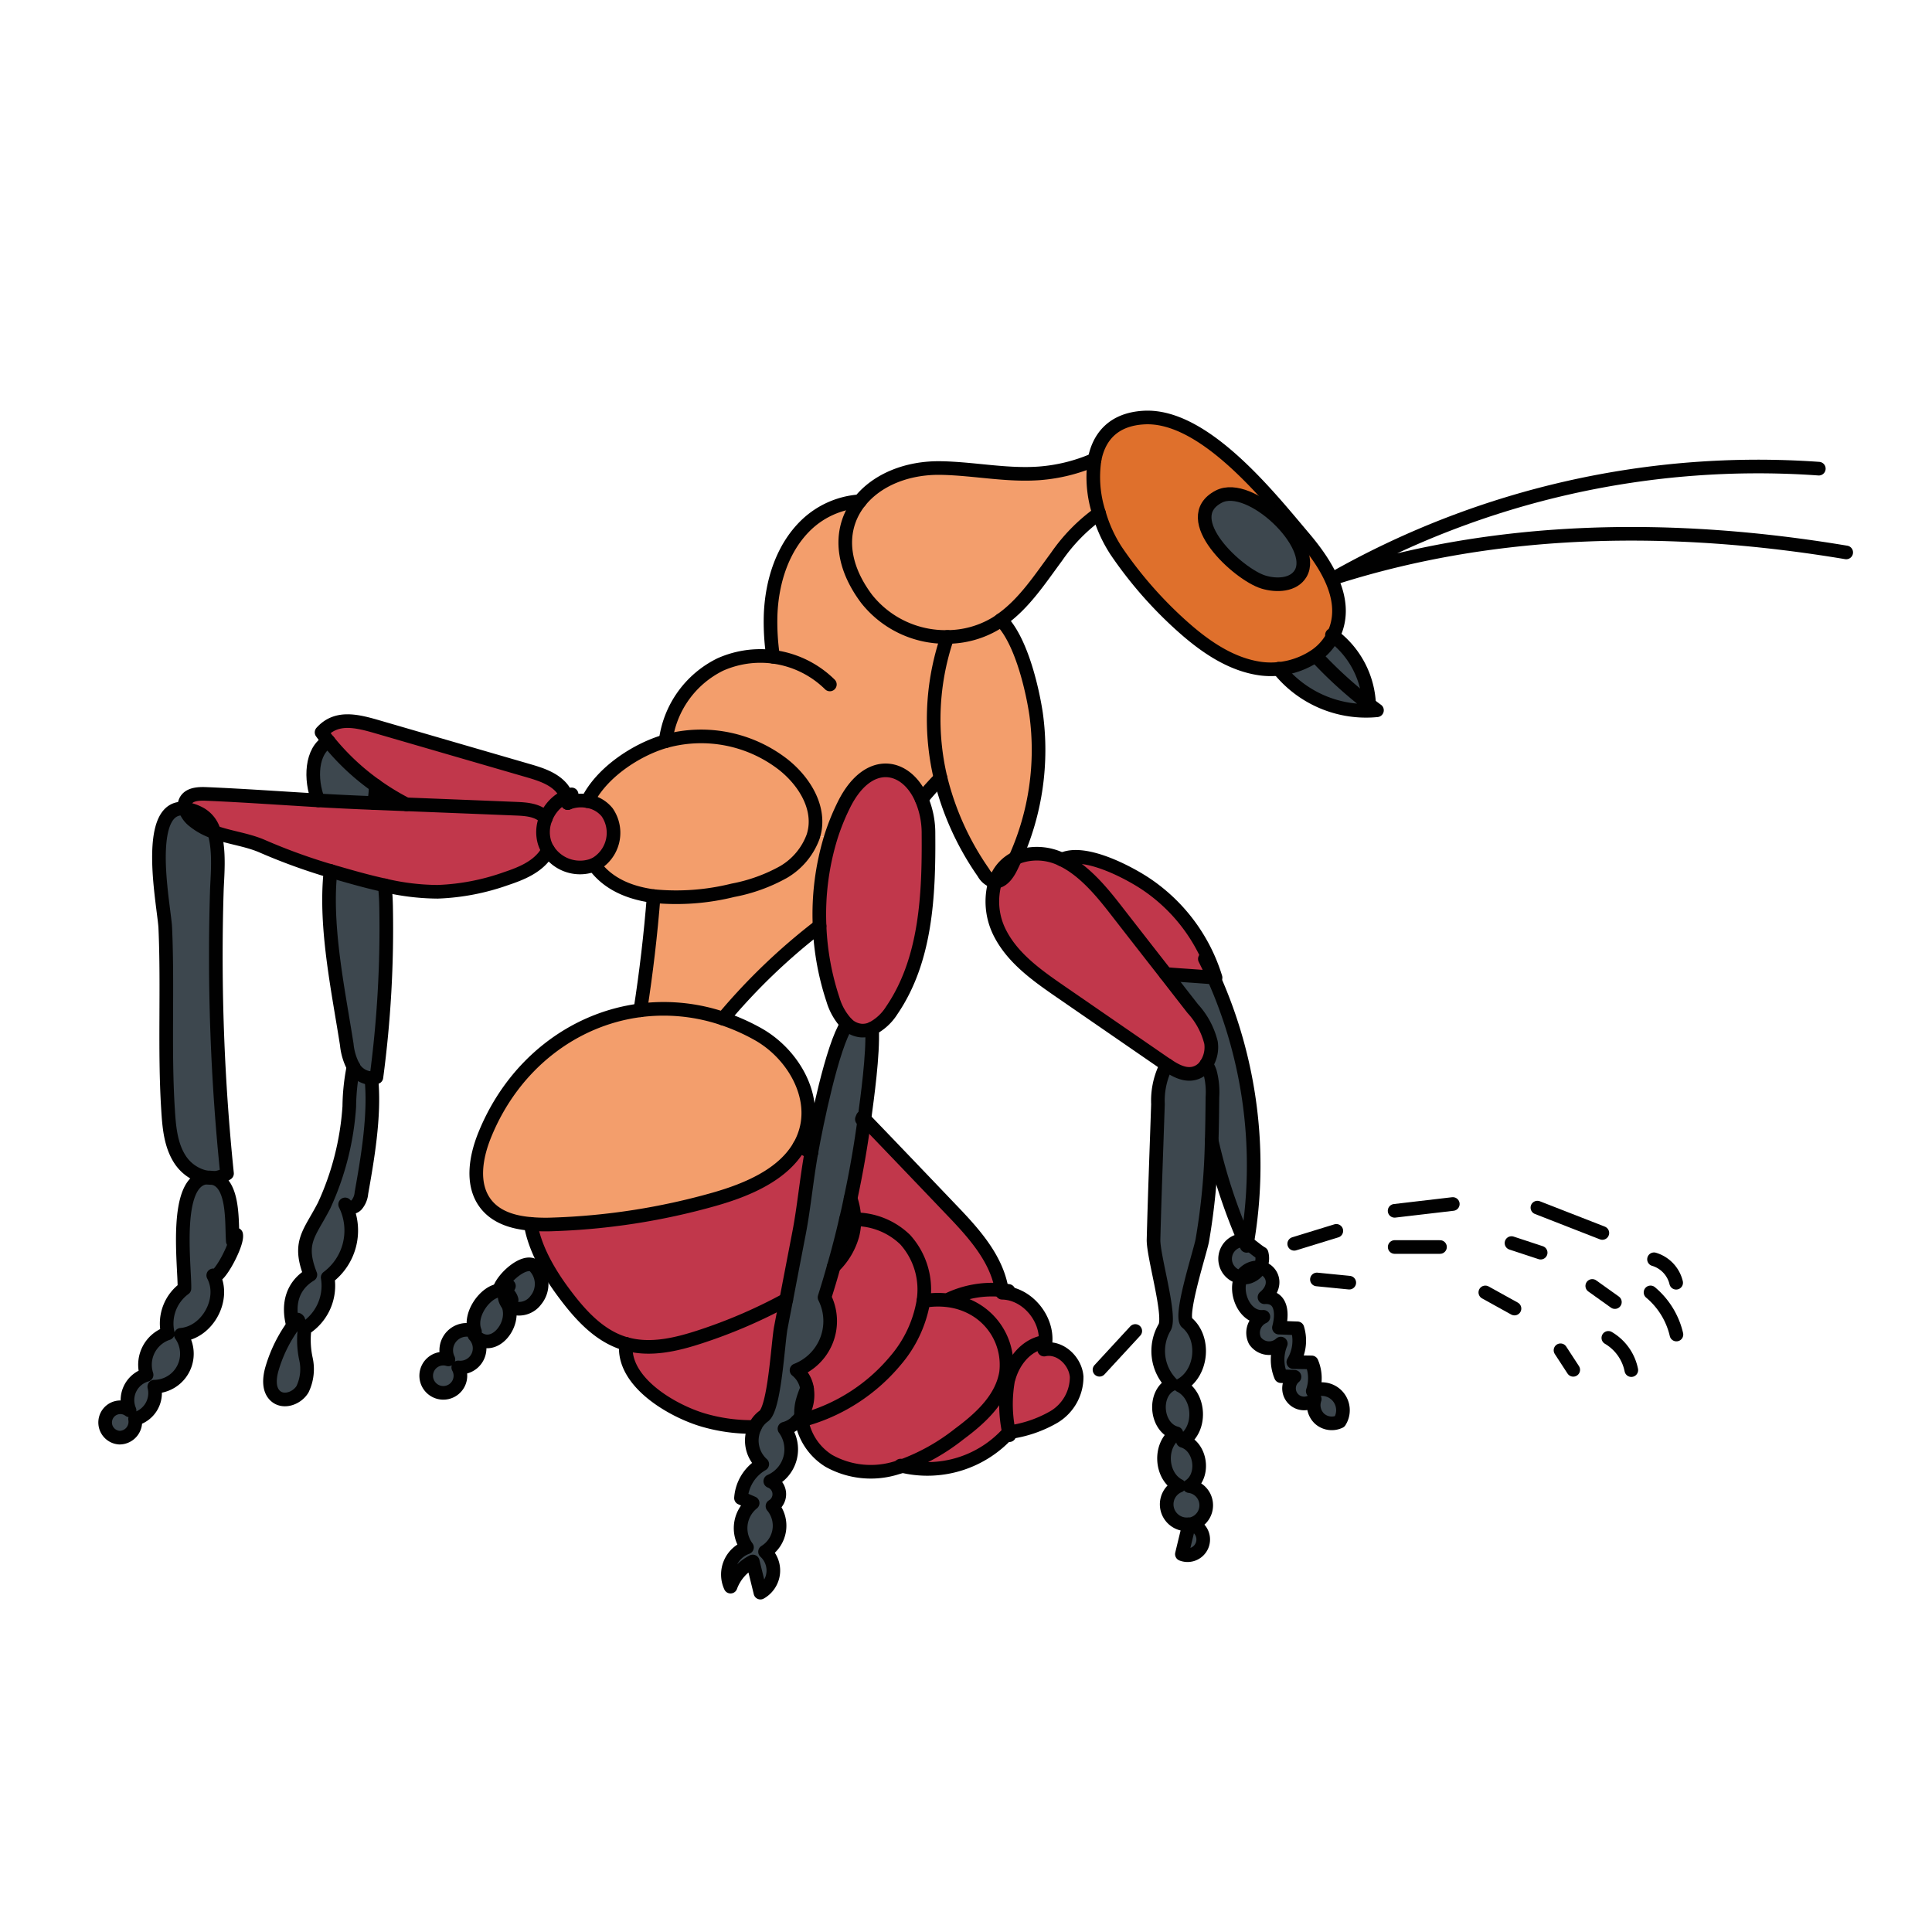 <svg id="Layer_1" data-name="Layer 1" xmlns="http://www.w3.org/2000/svg" width="100mm" height="100mm" viewBox="0 0 283.465 283.465">
  <g>
    <g>
      <path d="M182.818,182.593c.03.07.06.13.09.2a.675.675,0,0,0,.02-.14c.02-.09.03-.19.05-.28.72.42,1.41,1.11,2.13,1.52a2.779,2.779,0,0,1-.25,2.09,2.73,2.73,0,0,0-2.09.61,2.223,2.223,0,0,0-.65.81,2.73,2.73,0,0,1-.19-5.38,2.009,2.009,0,0,1,.72.18C182.708,182.333,182.758,182.463,182.818,182.593Z" fill="#3d474e"/>
      <path d="M182.648,182.2a82.238,82.238,0,0,1-4.87-14.83c.07-2.11.09-4.25.11-6.42a11.416,11.416,0,0,0-.35-3.64,5.06,5.06,0,0,0-.55-1.15,4.6,4.6,0,0,0,.69-3.2,11.444,11.444,0,0,0-2.68-4.98c-1.32-1.69-2.64-3.39-3.95-5.08.71.07,1.42.12,2.13.17,1.63.11,3.26.23,4.89.35a67.641,67.641,0,0,1,4.91,38.95C182.868,182.313,182.758,182.253,182.648,182.2Z" fill="#3d474e"/>
      <path d="M75.138,191.853a1.819,1.819,0,0,1-.62-.48,2.158,2.158,0,0,0-.17-.34c.22-.24.49-.03.72-.32a1.957,1.957,0,0,0-.98-1.23,1.4,1.4,0,0,0-.86-.14c.45-1.79,3.82-4.76,5.19-3.56a3.741,3.741,0,0,1,.19,4.99A3.07,3.07,0,0,1,75.138,191.853Z" fill="#3d474e"/>
      <path d="M73.228,189.343a1.4,1.4,0,0,1,.86.14,2.122,2.122,0,0,0,.43,1.89c1.32,2.96-2.24,7.37-4.91,4.52a2.827,2.827,0,0,1-2.37,4.74,2.514,2.514,0,1,1-1.45-1.18,3,3,0,0,1,3.9-4.08C68.688,192.9,71.228,189.533,73.228,189.343Z" fill="#3d474e"/>
      <path d="M195.588,93.283a13.308,13.308,0,0,1,5.29,10.07,62.474,62.474,0,0,1-7.8-7.1l-.05-.07A8.2,8.2,0,0,0,195.588,93.283Z" fill="#3d474e"/>
      <path d="M202.028,104.213a16.425,16.425,0,0,1-14.41-6.07,11.073,11.073,0,0,0,5.41-1.96l.05.07a62.474,62.474,0,0,0,7.8,7.1C201.258,103.643,201.638,103.933,202.028,104.213Z" fill="#3d474e"/>
      <path d="M178.828,72.863c4.57-2.37,14.5,7.09,12,11.29-1.03,1.73-3.53,1.84-5.46,1.25C181.668,84.273,172.718,76.033,178.828,72.863Z" fill="#3d474e"/>
      <path d="M147.608,201.413a9.43,9.43,0,0,0-4.96-9.51,10.16,10.16,0,0,0-3.3-1.08l.04-.27a14.916,14.916,0,0,1,7.6-1.27l.06.39c3.63.07,6.67,3.75,6.35,7.3l-.39-.04c-2.52.51-4.35,2.83-5.02,5.33l-.53-.14C147.518,201.883,147.568,201.653,147.608,201.413Z" fill="#c1374b"/>
      <path d="M146.988,189.283a14.916,14.916,0,0,0-7.6,1.27l-.04.27a11.971,11.971,0,0,0-3.87.07,10.925,10.925,0,0,0-2.67-9.01,10.636,10.636,0,0,0-7.46-2.99,9.886,9.886,0,0,0-.55-3.04c.83-3.86,1.51-7.76,2.03-11.67q6.33,6.585,12.63,13.19C142.768,180.813,146.238,184.593,146.988,189.283Z" fill="#c1374b"/>
      <path d="M140.708,210.423c2.93-2.17,5.88-4.82,6.75-8.3l.53.14a1.916,1.916,0,0,0-.09.32,20.047,20.047,0,0,0,.13,7.56h-.01a15.97,15.97,0,0,1-15.62,4.95A30.179,30.179,0,0,0,140.708,210.423Z" fill="#c1374b"/>
      <path d="M153.4,196.973a6.16,6.16,0,0,1-.2,1.04c2.3-.51,4.6,1.65,4.77,4a6.828,6.828,0,0,1-3.31,5.87,17.878,17.878,0,0,1-6.63,2.26,20.047,20.047,0,0,1-.13-7.56,1.916,1.916,0,0,1,.09-.32c.67-2.5,2.5-4.82,5.02-5.33Z" fill="#c1374b"/>
      <path d="M132.4,215.093c-.25.09-.51.17-.77.24a12.64,12.64,0,0,1-10.03-1,8.72,8.72,0,0,1-3.98-5.94,26.816,26.816,0,0,0,13.73-8.73,18,18,0,0,0,4.13-8.73v-.04a11.971,11.971,0,0,1,3.87-.07,10.16,10.16,0,0,1,3.3,1.08,9.43,9.43,0,0,1,4.96,9.51c-.04.24-.09.47-.15.71-.87,3.48-3.82,6.13-6.75,8.3A30.179,30.179,0,0,1,132.4,215.093Z" fill="#c1374b"/>
      <path d="M135.478,190.893v.04a18,18,0,0,1-4.13,8.73,26.816,26.816,0,0,1-13.73,8.73,3.955,3.955,0,0,1-.07-.59,5.734,5.734,0,0,0,.86-4.07v-.01a4.26,4.26,0,0,0-1.54-2.68,7.737,7.737,0,0,0,4.11-10.69c.47-1.5.93-3,1.34-4.51a.01.01,0,0,0,.01-.01,10.283,10.283,0,0,0,2.75-4.62,8.662,8.662,0,0,0,.27-2.32,10.636,10.636,0,0,1,7.46,2.99A10.925,10.925,0,0,1,135.478,190.893Z" fill="#c1374b"/>
      <path d="M104.808,175.953c4.82-1.37,10.05-3.58,12.47-7.78a14.859,14.859,0,0,1,1.76.94c-.71,3.99-1.09,8.09-1.77,11.64-.01.06-.02.11-.03.16q-.945,4.89-1.88,9.78a75.4,75.4,0,0,1-12.66,5.45c-3.51,1.15-7.32,2.04-10.85,1.03a2.681,2.681,0,0,1-.27-.07c-3.79-1.17-6.58-4.34-8.94-7.53-2.18-2.94-4.2-6.48-4.78-10a25.58,25.58,0,0,0,3.27.07A98.387,98.387,0,0,0,104.808,175.953Z" fill="#c1374b"/>
      <path d="M115.358,190.693c-.27,1.36-.53,2.72-.79,4.08-.42,2.13-.9,11.85-2.51,13a4.016,4.016,0,0,0-1.3,1.59,25.317,25.317,0,0,1-7.63-1.03c-4.45-1.32-11.88-5.55-11.28-11.16,3.53,1.01,7.34.12,10.85-1.03A75.4,75.4,0,0,0,115.358,190.693Z" fill="#c1374b"/>
      <path d="M178.068,143.423c-1.63-.12-3.26-.24-4.89-.35-.71-.05-1.42-.1-2.13-.17q-3.78-4.83-7.54-9.67c-1.99-2.55-4.57-5.63-7.7-7.11,3.29-1.59,9.79,1.89,12.28,3.55a25.613,25.613,0,0,1,10.26,13.77C178.258,143.433,178.158,143.433,178.068,143.423Z" fill="#c1374b"/>
      <path d="M177.678,152.963a4.6,4.6,0,0,1-.69,3.2,2.96,2.96,0,0,1-1.85,1.33c-1.36.3-2.69-.42-3.88-1.22-.13-.08-.26-.17-.38-.25l-15.24-10.5c-3.42-2.36-6.98-4.86-8.89-8.56a10.153,10.153,0,0,1-.72-7.62h.01c.99.02,1.76-1.03,2.23-1.95.24-.48.47-.96.69-1.46a5.872,5.872,0,0,1,1.18-.43,8.243,8.243,0,0,1,5.67.62c3.13,1.48,5.71,4.56,7.7,7.11q3.765,4.845,7.54,9.67c1.31,1.69,2.63,3.39,3.95,5.08A11.444,11.444,0,0,1,177.678,152.963Z" fill="#c1374b"/>
      <path d="M83.3,117.823a5.31,5.31,0,0,1,2.9-.28,4.585,4.585,0,0,1,2.89,1.65,5.291,5.291,0,0,1-1.88,7.67c-.02.01-.03.02-.05.02a5.574,5.574,0,0,1-6.75-2.17,4.791,4.791,0,0,1-.51-1.1,5.284,5.284,0,0,1,.18-3.55,5.923,5.923,0,0,1,3.01-3.23A4.265,4.265,0,0,1,83.3,117.823Z" fill="#c1374b"/>
      <path d="M127.948,150.913a3.265,3.265,0,0,1-1.64.29,3.449,3.449,0,0,1-2.04-.96,8.827,8.827,0,0,1-2.05-3.57,39.142,39.142,0,0,1-1.97-10.8,38.63,38.63,0,0,1,1.68-13.12,32.912,32.912,0,0,1,1.95-4.79c3.55-7.01,9.09-5.91,11.34-.72a12.762,12.762,0,0,1,1.01,5.1c.07,8.96-.33,18.5-5.39,25.9A7.457,7.457,0,0,1,127.948,150.913Z" fill="#c1374b"/>
      <path d="M82.428,115.643a3.747,3.747,0,0,1,.66,1.19,5.923,5.923,0,0,0-3.01,3.23,2.832,2.832,0,0,0-.3-.3c-1.1-.95-2.67-1.05-4.12-1.11q-8.01-.315-16.04-.64a36.639,36.639,0,0,1-4.52-2.76,34.815,34.815,0,0,1-6.9-6.49c-.36-.42-.69-.86-1.02-1.31,2.17-2.42,5.11-1.71,8.23-.8q11.025,3.195,22.03,6.4C79.268,113.583,81.208,114.193,82.428,115.643Z" fill="#c1374b"/>
      <path d="M53.118,117.753c.57.02,1.14.05,1.71.07,1.6.06,3.2.13,4.79.19q8.025.315,16.04.64c1.45.06,3.02.16,4.12,1.11a2.832,2.832,0,0,1,.3.3,5.284,5.284,0,0,0-.18,3.55,4.791,4.791,0,0,0,.51,1.1,4.638,4.638,0,0,1-.57.93c-1.35,1.7-3.47,2.56-5.53,3.25a33.554,33.554,0,0,1-10.08,1.95,34.588,34.588,0,0,1-7.78-.94c-2.72-.59-5.42-1.38-7.93-2.11-.19-.05-.38-.11-.57-.16a86.565,86.565,0,0,1-9.62-3.54c-2.18-.91-4.66-1.2-6.91-2.01a4.329,4.329,0,0,0-1.99-2.65,6.486,6.486,0,0,0-2.28-.78,1.513,1.513,0,0,1,.1-1.16c.51-.97,1.83-1.05,2.93-1.01,5.51.23,11.01.63,16.51.95Q49.9,117.613,53.118,117.753Z" fill="#c1374b"/>
      <path d="M195.588,93.283a8.2,8.2,0,0,1-2.56,2.9,11.712,11.712,0,0,1-7.92,1.94c-4.42-.56-8.28-3.23-11.6-6.19a60.168,60.168,0,0,1-9.73-11.1,20.3,20.3,0,0,1-2.52-5.51,17.2,17.2,0,0,1-.66-7.89c.64-3.35,2.77-5.94,7.3-6.17,8.82-.44,18.38,11.69,23.46,17.69,3.2,3.78,6.28,8.7,4.65,13.37A8.2,8.2,0,0,1,195.588,93.283Zm-4.76-9.13c2.5-4.2-7.43-13.66-12-11.29-6.11,3.17,2.84,11.41,6.54,12.54C187.3,85.993,189.8,85.883,190.828,84.153Z" fill="#df702c"/>
      <path d="M118.408,203.733a14.522,14.522,0,0,0-.62,1.72,6.682,6.682,0,0,0-.24,2.35,4.487,4.487,0,0,1-.65.78,3.978,3.978,0,0,1-1.8,1.04,5.1,5.1,0,0,1-2.08,7.7,2.035,2.035,0,0,1,.32,3.66,4.48,4.48,0,0,1-1.09,6.69,3.724,3.724,0,0,1-.68,6c-.37-1.52-.75-3.05-1.12-4.57a6.784,6.784,0,0,0-3.26,3.69,4.232,4.232,0,0,1,2.41-5.76,4.718,4.718,0,0,1,.83-6.5c-.57-.25-1.14-.49-1.71-.74a6.266,6.266,0,0,1,3.12-4.97,4.666,4.666,0,0,1-1.08-5.46,4.016,4.016,0,0,1,1.3-1.59c1.61-1.15,2.09-10.87,2.51-13,.26-1.36.52-2.72.79-4.08q.93-4.89,1.88-9.78c.01-.05.02-.1.03-.16.68-3.55,1.06-7.65,1.77-11.64.75-4.19,3.06-15.55,5.23-18.87a3.449,3.449,0,0,0,2.04.96,3.265,3.265,0,0,0,1.64-.29c.19,3.86-.74,10.35-1.09,13.03l-.03.24c-.52,3.91-1.2,7.81-2.03,11.67-.21,1.02-.43,2.04-.68,3.05q-.8,3.5-1.79,6.93a.01.01,0,0,1-.01.01c-.41,1.51-.87,3.01-1.34,4.51a7.737,7.737,0,0,1-4.11,10.69,4.26,4.26,0,0,1,1.54,2.68Z" fill="#3d474e"/>
      <path d="M55.1,115.253a9.016,9.016,0,0,1-.27,2.57c-.57-.02-1.14-.05-1.71-.07q-3.225-.135-6.43-.32c-1.22-3.07-1.05-7.32,1.51-8.67A34.815,34.815,0,0,0,55.1,115.253Z" fill="#3d474e"/>
      <path d="M51.248,162.353a31.247,31.247,0,0,1,.61-5.81c.04.08.09.16.14.24a3.192,3.192,0,0,0,2.48,1.41c.59,5.46-.64,12.26-1.45,16.85a3.089,3.089,0,0,1-.73,1.76,1.1,1.1,0,0,1-1.66-.09,8.6,8.6,0,0,1-2.56,10.72,7.422,7.422,0,0,1-3.38,7.5,13.091,13.091,0,0,0,.2,4.49,6.82,6.82,0,0,1-.51,4.4c-.77,1.29-2.65,2.01-3.84,1.1-1.21-.92-1.05-2.76-.61-4.21a20.826,20.826,0,0,1,3.14-6.33c.35.14,1.05-.49.59-.77-.2.25-.4.51-.59.77a.3.3,0,0,1-.16-.21c-.7-2.9-.01-5.54,2.62-7.14-1.82-4.67-.21-5.95,1.82-9.78.06-.12.13-.24.19-.36A41.162,41.162,0,0,0,51.248,162.353Z" fill="#3d474e"/>
      <path d="M56.648,133.033a164.823,164.823,0,0,1-1.42,25.02,2.165,2.165,0,0,1-.75.14,3.192,3.192,0,0,1-2.48-1.41c-.05-.08-.1-.16-.14-.24v-.01a8.793,8.793,0,0,1-.98-3.29c-1.2-7.66-3.05-16.37-2.5-24.15.03-.42.07-.86.14-1.3,2.51.73,5.21,1.52,7.93,2.11C56.588,131.063,56.628,132.173,56.648,133.033Z" fill="#3d474e"/>
      <path d="M184.128,196.7a2.572,2.572,0,0,1,1.24-3.5c-2.78.27-4.34-3.67-3.25-5.8a2.458,2.458,0,0,0,1.01-.03,2.764,2.764,0,0,0,1.73-1.39c1.77.28,2.79,2.58.67,4.35,2.6-.15,2.65,2.5,2.12,4.46.9.03,1.8.07,2.71.1a6.164,6.164,0,0,1-.6,4.96c.9.01,1.79.03,2.69.04a5.907,5.907,0,0,1,.16,4.22,3.1,3.1,0,0,1,3.95,4.46,2.69,2.69,0,0,1-2.94-.41,2.72,2.72,0,0,1-.72-2.89,2.211,2.211,0,1,1-2.97-3.27l-1.99-.09a6.235,6.235,0,0,1-.02-4.78A2.514,2.514,0,0,1,184.128,196.7Z" fill="#3d474e"/>
      <path d="M174.738,223.633a2.3,2.3,0,1,1-1.33,4.39c.35-1.46.71-2.93,1.06-4.39a2.939,2.939,0,0,1-1.46-5.64c-2.77-1.41-3-6-.4-7.69-3.05-.79-3.51-5.89-.66-7.22l1.19.2c2.95,1.46,3.2,6.37.41,8.12,2.67.82,3.28,5.1.95,6.64a2.838,2.838,0,0,1,.24,5.59Z" fill="#3d474e"/>
      <path d="M171.948,203.083a6.868,6.868,0,0,1-1.08-8.32c.99-1.62-1.68-10.47-1.62-12.89.17-6.62.43-13.25.65-19.87a11.426,11.426,0,0,1,.95-5.1,5.231,5.231,0,0,1,.41-.63c1.19.8,2.52,1.52,3.88,1.22a2.96,2.96,0,0,0,1.85-1.33,5.06,5.06,0,0,1,.55,1.15,11.416,11.416,0,0,1,.35,3.64c-.02,2.17-.04,4.31-.11,6.42a95.754,95.754,0,0,1-1.38,14.64c-.3,1.63-3.29,10.77-2.31,12,2.85,2.33,2.31,7.57-.95,9.27Z" fill="#3d474e"/>
      <path d="M31.418,122.083c.89,2.77.44,6.71.39,8.8a311.066,311.066,0,0,0,1.5,41.29,3.71,3.71,0,0,1-2.07.66,2.118,2.118,0,0,0-.45-.07,3.229,3.229,0,0,0-.44,0,6.045,6.045,0,0,1-3.86-2.53c-1.47-2.18-1.68-4.94-1.84-7.57-.54-8.58-.01-17.75-.4-26.55-.05-1.11-.55-4.1-.8-7.3-.38-5.03-.09-10.59,3.7-10.16a3.781,3.781,0,0,0,1.29,1.81A9.722,9.722,0,0,0,31.418,122.083Z" fill="#3d474e"/>
      <path d="M19.818,208.193a2.327,2.327,0,0,1-2.3,2.74,2.23,2.23,0,1,1,1.49-4,3.848,3.848,0,0,1,2.5-5.21,4.852,4.852,0,0,1,3.11-6.1,6.36,6.36,0,0,1,2.44-6.57c.09-3.1-1.69-15.89,3.29-16.29a4.453,4.453,0,0,0,.89.07c3.21.7,2.72,6.8,2.92,9.27.18-.27.32-.7.49-.97.31,1.35-2.8,7.04-3.36,5.99,1.85,3.46-.85,8.4-4.75,8.72a4.826,4.826,0,0,1-3.9,7.61A3.922,3.922,0,0,1,19.818,208.193Z" fill="#3d474e"/>
      <path d="M111.218,151.733c5.11,2.87,8.76,9.11,6.87,14.65a9.684,9.684,0,0,1-.81,1.79c-2.42,4.2-7.65,6.41-12.47,7.78a98.387,98.387,0,0,1-23.68,3.69,25.58,25.58,0,0,1-3.27-.07c-2.59-.22-5.07-.97-6.6-2.96-2.14-2.79-1.47-6.8-.15-10.06,4.17-10.33,12.98-17.06,22.84-18.32a27.18,27.18,0,0,1,12.14,1.22A30.047,30.047,0,0,1,111.218,151.733Z" fill="#f39e6c"/>
      <path d="M119.328,122.683l2.6.07a38.63,38.63,0,0,0-1.68,13.12,89.629,89.629,0,0,0-14.16,13.58,27.18,27.18,0,0,0-12.14-1.22q1.29-8.34,1.96-16.75a34.441,34.441,0,0,0,11.63-.86,24.557,24.557,0,0,0,7.44-2.69A9.995,9.995,0,0,0,119.328,122.683Z" fill="#f39e6c"/>
      <path d="M160.6,67.433a17.2,17.2,0,0,0,.66,7.89,25.967,25.967,0,0,0-6.25,6.38c-2.46,3.32-4.79,6.92-8.15,9.26a10.114,10.114,0,0,1-.87.58,13.918,13.918,0,0,1-6.98,1.91,14.757,14.757,0,0,1-11.86-5.59c-4.14-5.53-3.86-10.73-.98-14.32,2.47-3.08,6.85-4.98,11.99-4.87,4.82.1,9.62,1.14,14.42.77A24.962,24.962,0,0,0,160.6,67.433Z" fill="#f39e6c"/>
      <path d="M152.018,104.763a38.674,38.674,0,0,1-3.06,21.17,5.715,5.715,0,0,0-2.92,3.41h-.01a.908.908,0,0,1-.23-.03,2.661,2.661,0,0,1-1.5-1.27,41.432,41.432,0,0,1-6.3-13.89,37.326,37.326,0,0,1,.69-19.74c.1-.32.2-.64.32-.96a13.918,13.918,0,0,0,6.98-1.91,10.114,10.114,0,0,0,.87-.58C150.038,94.183,151.588,101.863,152.018,104.763Z" fill="#f39e6c"/>
      <path d="M113.428,96.363a34.878,34.878,0,0,1-.36-6.21c.19-4.84,1.75-9.81,5.25-13.16a12.615,12.615,0,0,1,7.85-3.45c-2.88,3.59-3.16,8.79.98,14.32a14.757,14.757,0,0,0,11.86,5.59c-.12.32-.22.64-.32.96a37.326,37.326,0,0,0-.69,19.74c-.97.99-1.9,2.02-2.78,3.09-2.25-5.19-7.79-6.29-11.34.72a32.912,32.912,0,0,0-1.95,4.79l-2.6-.07a8.358,8.358,0,0,0,.23-.96c.6-3.64-1.71-7.21-4.59-9.51a19.638,19.638,0,0,0-17.31-3.46,14.542,14.542,0,0,1,8.03-11.26A14.1,14.1,0,0,1,113.428,96.363Z" fill="#f39e6c"/>
      <path d="M114.968,112.213c2.88,2.3,5.19,5.87,4.59,9.51a8.358,8.358,0,0,1-.23.96,9.995,9.995,0,0,1-4.35,5.25,24.557,24.557,0,0,1-7.44,2.69,34.441,34.441,0,0,1-11.63.86c-3.51-.46-6.73-1.78-8.75-4.6.02,0,.03-.01.05-.02a5.291,5.291,0,0,0,1.88-7.67,4.585,4.585,0,0,0-2.89-1.65c2.06-4.22,7.17-7.53,11.31-8.75.05-.01.1-.03.15-.04A19.638,19.638,0,0,1,114.968,112.213Z" fill="#f39e6c"/>
    </g>
    <g>
      <path d="M121.758,100.423a14.5,14.5,0,0,0-16.07-2.93,14.542,14.542,0,0,0-8.03,11.26" fill="none" stroke="#010101" stroke-linecap="round" stroke-linejoin="round" stroke-width="2"/>
      <path d="M113.428,96.363a34.878,34.878,0,0,1-.36-6.21c.19-4.84,1.75-9.81,5.25-13.16a12.615,12.615,0,0,1,7.85-3.45" fill="none" stroke="#010101" stroke-linecap="round" stroke-linejoin="round" stroke-width="2"/>
      <path d="M146.038,129.343c.99.02,1.76-1.03,2.23-1.95.24-.48.47-.96.69-1.46a38.674,38.674,0,0,0,3.06-21.17c-.43-2.9-1.98-10.58-5.16-13.8" fill="none" stroke="#010101" stroke-linecap="round" stroke-linejoin="round" stroke-width="2"/>
      <path d="M139.008,93.453c-.12.32-.22.64-.32.96a37.326,37.326,0,0,0-.69,19.74,41.432,41.432,0,0,0,6.3,13.89,2.661,2.661,0,0,0,1.5,1.27.908.908,0,0,0,.23.03" fill="none" stroke="#010101" stroke-linecap="round" stroke-linejoin="round" stroke-width="2"/>
      <path d="M161.258,75.323a25.967,25.967,0,0,0-6.25,6.38c-2.46,3.32-4.79,6.92-8.15,9.26a10.114,10.114,0,0,1-.87.58,13.918,13.918,0,0,1-6.98,1.91,14.757,14.757,0,0,1-11.86-5.59c-4.14-5.53-3.86-10.73-.98-14.32,2.47-3.08,6.85-4.98,11.99-4.87,4.82.1,9.62,1.14,14.42.77a24.962,24.962,0,0,0,8.02-2.01" fill="none" stroke="#010101" stroke-linecap="round" stroke-linejoin="round" stroke-width="2"/>
      <path d="M161.258,75.323a20.3,20.3,0,0,0,2.52,5.51,60.168,60.168,0,0,0,9.73,11.1c3.32,2.96,7.18,5.63,11.6,6.19a11.712,11.712,0,0,0,7.92-1.94,7.973,7.973,0,0,0,2.98-3.86c1.63-4.67-1.45-9.59-4.65-13.37-5.08-6-14.64-18.13-23.46-17.69-4.53.23-6.66,2.82-7.3,6.17A17.2,17.2,0,0,0,161.258,75.323Z" fill="none" stroke="#010101" stroke-linecap="round" stroke-linejoin="round" stroke-width="2"/>
      <path d="M86.2,117.543a5.31,5.31,0,0,0-2.9.28" fill="none" stroke="#010101" stroke-linecap="round" stroke-linejoin="round" stroke-width="2"/>
      <path d="M83.868,116.553a4.264,4.264,0,0,0-.78.28,5.923,5.923,0,0,0-3.01,3.23,5.284,5.284,0,0,0-.18,3.55,4.791,4.791,0,0,0,.51,1.1,5.574,5.574,0,0,0,6.75,2.17" fill="none" stroke="#010101" stroke-linecap="round" stroke-linejoin="round" stroke-width="2"/>
      <path d="M97.658,108.753a19.638,19.638,0,0,1,17.31,3.46c2.88,2.3,5.19,5.87,4.59,9.51a8.358,8.358,0,0,1-.23.96,9.995,9.995,0,0,1-4.35,5.25,24.557,24.557,0,0,1-7.44,2.69,34.441,34.441,0,0,1-11.63.86c-3.51-.46-6.73-1.78-8.75-4.6.02,0,.03-.01.05-.02a5.291,5.291,0,0,0,1.88-7.67,4.585,4.585,0,0,0-2.89-1.65c2.06-4.22,7.17-7.53,11.31-8.75C97.558,108.783,97.608,108.763,97.658,108.753Z" fill="none" stroke="#010101" stroke-linecap="round" stroke-linejoin="round" stroke-width="2"/>
      <path d="M120.248,135.873a89.629,89.629,0,0,0-14.16,13.58" fill="none" stroke="#010101" stroke-linecap="round" stroke-linejoin="round" stroke-width="2"/>
      <path d="M95.908,131.483q-.66,8.4-1.96,16.75" fill="none" stroke="#010101" stroke-linecap="round" stroke-linejoin="round" stroke-width="2"/>
      <path d="M120.248,135.873a39.142,39.142,0,0,0,1.97,10.8,8.827,8.827,0,0,0,2.05,3.57,3.449,3.449,0,0,0,2.04.96,3.265,3.265,0,0,0,1.64-.29,7.457,7.457,0,0,0,2.89-2.67c5.06-7.4,5.46-16.94,5.39-25.9a12.762,12.762,0,0,0-1.01-5.1c-2.25-5.19-7.79-6.29-11.34.72a32.912,32.912,0,0,0-1.95,4.79A38.63,38.63,0,0,0,120.248,135.873Z" fill="none" stroke="#010101" stroke-linecap="round" stroke-linejoin="round" stroke-width="2"/>
      <path d="M138,114.153c-.97.99-1.9,2.02-2.78,3.09" fill="none" stroke="#010101" stroke-linecap="round" stroke-linejoin="round" stroke-width="2"/>
      <path d="M185.368,85.4c1.93.59,4.43.48,5.46-1.25,2.5-4.2-7.43-13.66-12-11.29C172.718,76.033,181.668,84.273,185.368,85.4Z" fill="none" stroke="#010101" stroke-linecap="round" stroke-linejoin="round" stroke-width="2"/>
      <path d="M146.028,129.343a10.153,10.153,0,0,0,.72,7.62c1.91,3.7,5.47,6.2,8.89,8.56l15.24,10.5c.12.08.25.17.38.25,1.19.8,2.52,1.52,3.88,1.22a2.96,2.96,0,0,0,1.85-1.33,4.6,4.6,0,0,0,.69-3.2,11.444,11.444,0,0,0-2.68-4.98c-1.32-1.69-2.64-3.39-3.95-5.08q-3.78-4.83-7.54-9.67c-1.99-2.55-4.57-5.63-7.7-7.11a8.243,8.243,0,0,0-5.67-.62,5.872,5.872,0,0,0-1.18.43,5.715,5.715,0,0,0-2.92,3.41Z" fill="none" stroke="#010101" stroke-linecap="round" stroke-linejoin="round" stroke-width="2"/>
      <path d="M80.408,124.713a4.638,4.638,0,0,1-.57.93c-1.35,1.7-3.47,2.56-5.53,3.25a33.554,33.554,0,0,1-10.08,1.95,34.588,34.588,0,0,1-7.78-.94c-2.72-.59-5.42-1.38-7.93-2.11-.19-.05-.38-.11-.57-.16a86.565,86.565,0,0,1-9.62-3.54c-2.18-.91-4.66-1.2-6.91-2.01a9.722,9.722,0,0,1-2.98-1.62,3.781,3.781,0,0,1-1.29-1.81,1.513,1.513,0,0,1,.1-1.16c.51-.97,1.83-1.05,2.93-1.01,5.51.23,11.01.63,16.51.95q3.21.18,6.43.32c.57.02,1.14.05,1.71.07,1.6.06,3.2.13,4.79.19q8.025.315,16.04.64c1.45.06,3.02.16,4.12,1.11a2.832,2.832,0,0,1,.3.3" fill="none" stroke="#010101" stroke-linecap="round" stroke-linejoin="round" stroke-width="2"/>
      <path d="M106.088,149.453a30.047,30.047,0,0,1,5.13,2.28c5.11,2.87,8.76,9.11,6.87,14.65a9.684,9.684,0,0,1-.81,1.79c-2.42,4.2-7.65,6.41-12.47,7.78a98.387,98.387,0,0,1-23.68,3.69,25.58,25.58,0,0,1-3.27-.07c-2.59-.22-5.07-.97-6.6-2.96-2.14-2.79-1.47-6.8-.15-10.06,4.17-10.33,12.98-17.06,22.84-18.32A27.18,27.18,0,0,1,106.088,149.453Z" fill="none" stroke="#010101" stroke-linecap="round" stroke-linejoin="round" stroke-width="2"/>
      <path d="M124.8,175.853a9.886,9.886,0,0,1,.55,3.04,8.662,8.662,0,0,1-.27,2.32,10.283,10.283,0,0,1-2.75,4.62" fill="none" stroke="#010101" stroke-linecap="round" stroke-linejoin="round" stroke-width="2"/>
      <path d="M115.358,190.693a75.4,75.4,0,0,1-12.66,5.45c-3.51,1.15-7.32,2.04-10.85,1.03a2.681,2.681,0,0,1-.27-.07c-3.79-1.17-6.58-4.34-8.94-7.53-2.18-2.94-4.2-6.48-4.78-10" fill="none" stroke="#010101" stroke-linecap="round" stroke-linejoin="round" stroke-width="2"/>
      <path d="M119.038,169.113a14.859,14.859,0,0,0-1.76-.94" fill="none" stroke="#010101" stroke-linecap="round" stroke-linejoin="round" stroke-width="2"/>
      <path d="M91.848,197.173c-.6,5.61,6.83,9.84,11.28,11.16a25.317,25.317,0,0,0,7.63,1.03" fill="none" stroke="#010101" stroke-linecap="round" stroke-linejoin="round" stroke-width="2"/>
      <path d="M116.9,208.583c.24-.06.48-.12.72-.19a26.816,26.816,0,0,0,13.73-8.73,18,18,0,0,0,4.13-8.73v-.04a10.925,10.925,0,0,0-2.67-9.01,10.636,10.636,0,0,0-7.46-2.99c-.41-.02-.82-.01-1.23.01" fill="none" stroke="#010101" stroke-linecap="round" stroke-linejoin="round" stroke-width="2"/>
      <path d="M118.408,203.733a14.522,14.522,0,0,0-.62,1.72,6.682,6.682,0,0,0-.24,2.35,3.955,3.955,0,0,0,.07.59,8.72,8.72,0,0,0,3.98,5.94,12.64,12.64,0,0,0,10.03,1c.26-.07.52-.15.77-.24a30.179,30.179,0,0,0,8.31-4.67c2.93-2.17,5.88-4.82,6.75-8.3.06-.24.11-.47.15-.71a9.43,9.43,0,0,0-4.96-9.51,10.16,10.16,0,0,0-3.3-1.08,11.971,11.971,0,0,0-3.87.07" fill="none" stroke="#010101" stroke-linecap="round" stroke-linejoin="round" stroke-width="2"/>
      <path d="M119.038,169.113c-.71,3.99-1.09,8.09-1.77,11.64-.01.06-.02.11-.03.16q-.945,4.89-1.88,9.78c-.27,1.36-.53,2.72-.79,4.08-.42,2.13-.9,11.85-2.51,13a4.016,4.016,0,0,0-1.3,1.59,4.666,4.666,0,0,0,1.08,5.46,6.266,6.266,0,0,0-3.12,4.97c.57.25,1.14.49,1.71.74a4.718,4.718,0,0,0-.83,6.5,4.232,4.232,0,0,0-2.41,5.76,6.784,6.784,0,0,1,3.26-3.69c.37,1.52.75,3.05,1.12,4.57a3.724,3.724,0,0,0,.68-6,4.48,4.48,0,0,0,1.09-6.69,2.035,2.035,0,0,0-.32-3.66,5.1,5.1,0,0,0,2.08-7.7,3.978,3.978,0,0,0,1.8-1.04,4.487,4.487,0,0,0,.65-.78,5.734,5.734,0,0,0,.86-4.07v-.01a4.26,4.26,0,0,0-1.54-2.68,7.737,7.737,0,0,0,4.11-10.69c.47-1.5.93-3,1.34-4.51a.01.01,0,0,0,.01-.01q.99-3.435,1.79-6.93c.25-1.01.47-2.03.68-3.05.83-3.86,1.51-7.76,2.03-11.67" fill="none" stroke="#010101" stroke-linecap="round" stroke-linejoin="round" stroke-width="2"/>
      <path d="M119.038,169.113c.75-4.19,3.06-15.55,5.23-18.87" fill="none" stroke="#010101" stroke-linecap="round" stroke-linejoin="round" stroke-width="2"/>
      <path d="M127.948,150.913c.19,3.86-.74,10.35-1.09,13.03l-.03.24" fill="none" stroke="#010101" stroke-linecap="round" stroke-linejoin="round" stroke-width="2"/>
      <path d="M27.148,118.653c-3.79-.43-4.08,5.13-3.7,10.16.25,3.2.75,6.19.8,7.3.39,8.8-.14,17.97.4,26.55.16,2.63.37,5.39,1.84,7.57a6.045,6.045,0,0,0,3.86,2.53,4.453,4.453,0,0,0,.89.07,3.71,3.71,0,0,0,2.07-.66,311.066,311.066,0,0,1-1.5-41.29c.05-2.09.5-6.03-.39-8.8a4.329,4.329,0,0,0-1.99-2.65A6.486,6.486,0,0,0,27.148,118.653Z" fill="none" stroke="#010101" stroke-linecap="round" stroke-linejoin="round" stroke-width="2"/>
      <path d="M51.858,156.533a8.793,8.793,0,0,1-.98-3.29c-1.2-7.66-3.05-16.37-2.5-24.15.03-.42.07-.86.14-1.3" fill="none" stroke="#010101" stroke-linecap="round" stroke-linejoin="round" stroke-width="2"/>
      <path d="M56.448,129.9c.14,1.16.18,2.27.2,3.13a164.823,164.823,0,0,1-1.42,25.02,2.165,2.165,0,0,1-.75.14,3.192,3.192,0,0,1-2.48-1.41c-.05-.08-.1-.16-.14-.24" fill="none" stroke="#010101" stroke-linecap="round" stroke-linejoin="round" stroke-width="2"/>
      <path d="M48.2,108.763c-2.56,1.35-2.73,5.6-1.51,8.67" fill="none" stroke="#010101" stroke-linecap="round" stroke-linejoin="round" stroke-width="2"/>
      <path d="M54.828,117.823a9.016,9.016,0,0,0,.27-2.57" fill="none" stroke="#010101" stroke-linecap="round" stroke-linejoin="round" stroke-width="2"/>
      <path d="M83.3,117.823a4.265,4.265,0,0,0-.21-.99,3.747,3.747,0,0,0-.66-1.19c-1.22-1.45-3.16-2.06-4.99-2.59q-11.01-3.195-22.03-6.4c-3.12-.91-6.06-1.62-8.23.8.33.45.66.89,1.02,1.31a34.815,34.815,0,0,0,6.9,6.49,36.639,36.639,0,0,0,4.52,2.76" fill="none" stroke="#010101" stroke-linecap="round" stroke-linejoin="round" stroke-width="2"/>
      <path d="M30.348,172.763c-4.98.4-3.2,13.19-3.29,16.29a6.36,6.36,0,0,0-2.44,6.57,4.852,4.852,0,0,0-3.11,6.1,3.848,3.848,0,0,0-2.5,5.21,2.23,2.23,0,1,0-1.49,4,2.327,2.327,0,0,0,2.3-2.74,3.922,3.922,0,0,0,2.82-4.74,4.826,4.826,0,0,0,3.9-7.61c3.9-.32,6.6-5.26,4.75-8.72.56,1.05,3.67-4.64,3.36-5.99-.17.27-.31.7-.49.97-.2-2.47.29-8.57-2.92-9.27a2.118,2.118,0,0,0-.45-.07A3.229,3.229,0,0,0,30.348,172.763Z" fill="none" stroke="#010101" stroke-linecap="round" stroke-linejoin="round" stroke-width="2"/>
      <path d="M43.078,194.383a20.826,20.826,0,0,0-3.14,6.33c-.44,1.45-.6,3.29.61,4.21,1.19.91,3.07.19,3.84-1.1a6.82,6.82,0,0,0,.51-4.4,13.091,13.091,0,0,1-.2-4.49,7.422,7.422,0,0,0,3.38-7.5,8.6,8.6,0,0,0,2.56-10.72,1.1,1.1,0,0,0,1.66.09,3.089,3.089,0,0,0,.73-1.76c.81-4.59,2.04-11.39,1.45-16.85" fill="none" stroke="#010101" stroke-linecap="round" stroke-linejoin="round" stroke-width="2"/>
      <path d="M43.078,194.383c.35.14,1.05-.49.59-.77C43.468,193.863,43.268,194.123,43.078,194.383Z" fill="none" stroke="#010101" stroke-linecap="round" stroke-linejoin="round" stroke-width="2"/>
      <path d="M51.858,156.533v.01a31.247,31.247,0,0,0-.61,5.81,41.162,41.162,0,0,1-3.7,14.54c-.06.12-.13.24-.19.36-2.03,3.83-3.64,5.11-1.82,9.78-2.63,1.6-3.32,4.24-2.62,7.14a.3.3,0,0,0,.16.21" fill="none" stroke="#010101" stroke-linecap="round" stroke-linejoin="round" stroke-width="2"/>
      <path d="M171.048,142.9c.71.07,1.42.12,2.13.17,1.63.11,3.26.23,4.89.35.09.01.19.01.28.02a25.613,25.613,0,0,0-10.26-13.77c-2.49-1.66-8.99-5.14-12.28-3.55" fill="none" stroke="#010101" stroke-linecap="round" stroke-linejoin="round" stroke-width="2"/>
      <path d="M176.988,156.163a5.06,5.06,0,0,1,.55,1.15,11.416,11.416,0,0,1,.35,3.64c-.02,2.17-.04,4.31-.11,6.42a95.754,95.754,0,0,1-1.38,14.64c-.3,1.63-3.29,10.77-2.31,12,2.85,2.33,2.31,7.57-.95,9.27,2.95,1.46,3.2,6.37.41,8.12,2.67.82,3.28,5.1.95,6.64a2.838,2.838,0,0,1,.24,5.59,2.3,2.3,0,1,1-1.33,4.39c.35-1.46.71-2.93,1.06-4.39a2.939,2.939,0,0,1-1.46-5.64c-2.77-1.41-3-6-.4-7.69-3.05-.79-3.51-5.89-.66-7.22a6.868,6.868,0,0,1-1.08-8.32c.99-1.62-1.68-10.47-1.62-12.89.17-6.62.43-13.25.65-19.87a11.426,11.426,0,0,1,.95-5.1,5.231,5.231,0,0,1,.41-.63" fill="none" stroke="#010101" stroke-linecap="round" stroke-linejoin="round" stroke-width="2"/>
      <path d="M177.778,167.373a82.238,82.238,0,0,0,4.87,14.83c.06.13.11.26.17.39.03.07.06.13.09.2a.675.675,0,0,0,.02-.14c.02-.09.03-.19.05-.28a67.641,67.641,0,0,0-4.91-38.95c-.4-.92-.84-1.83-1.29-2.73" fill="none" stroke="#010101" stroke-linecap="round" stroke-linejoin="round" stroke-width="2"/>
      <path d="M184.858,185.983c1.77.28,2.79,2.58.67,4.35,2.6-.15,2.65,2.5,2.12,4.46.9.03,1.8.07,2.71.1a6.164,6.164,0,0,1-.6,4.96c.9.01,1.79.03,2.69.04a5.907,5.907,0,0,1,.16,4.22,3.1,3.1,0,0,1,3.95,4.46,2.69,2.69,0,0,1-2.94-.41,2.72,2.72,0,0,1-.72-2.89,2.211,2.211,0,1,1-2.97-3.27l-1.99-.09a6.235,6.235,0,0,1-.02-4.78,2.514,2.514,0,0,1-3.79-.43,2.572,2.572,0,0,1,1.24-3.5c-2.78.27-4.34-3.67-3.25-5.8a2.223,2.223,0,0,1,.65-.81A2.73,2.73,0,0,1,184.858,185.983Z" fill="none" stroke="#010101" stroke-linecap="round" stroke-linejoin="round" stroke-width="2"/>
      <path d="M182.2,181.973a2.558,2.558,0,0,0-.27.05,2.73,2.73,0,0,0,.19,5.38,2.458,2.458,0,0,0,1.01-.03,2.861,2.861,0,0,0,1.98-3.48c-.72-.41-1.41-1.1-2.13-1.52-.11-.06-.22-.12-.33-.17a2.009,2.009,0,0,0-.72-.18.487.487,0,0,0-.12-.01" fill="none" stroke="#010101" stroke-linecap="round" stroke-linejoin="round" stroke-width="2"/>
      <path d="M126.458,164.213c.04-.1.08-.19.12-.29.08.09.17.17.25.26q6.33,6.585,12.63,13.19c3.31,3.44,6.78,7.22,7.53,11.91l.06.39c3.63.07,6.67,3.75,6.35,7.3a6.16,6.16,0,0,1-.2,1.04c2.3-.51,4.6,1.65,4.77,4a6.828,6.828,0,0,1-3.31,5.87,17.878,17.878,0,0,1-6.63,2.26h-.01a15.97,15.97,0,0,1-15.62,4.95,2.437,2.437,0,0,1-.26-.06" fill="none" stroke="#010101" stroke-linecap="round" stroke-linejoin="round" stroke-width="2"/>
      <path d="M148.088,210.573c-.02-.14-.04-.29-.06-.43a20.047,20.047,0,0,1-.13-7.56,1.916,1.916,0,0,1,.09-.32c.67-2.5,2.5-4.82,5.02-5.33" fill="none" stroke="#010101" stroke-linecap="round" stroke-linejoin="round" stroke-width="2"/>
      <path d="M139.388,190.553a14.916,14.916,0,0,1,7.6-1.27c.33.02.65.07.98.12" fill="none" stroke="#010101" stroke-linecap="round" stroke-linejoin="round" stroke-width="2"/>
      <path d="M73.228,189.343c-2,.19-4.54,3.56-3.54,6.03a3,3,0,0,0-3.9,4.08,2.51,2.51,0,1,0,1.45,1.18,2.827,2.827,0,0,0,2.37-4.74c2.67,2.85,6.23-1.56,4.91-4.52a2.158,2.158,0,0,0-.17-.34c.22-.24.49-.03.72-.32a1.957,1.957,0,0,0-.98-1.23A1.4,1.4,0,0,0,73.228,189.343Z" fill="none" stroke="#010101" stroke-linecap="round" stroke-linejoin="round" stroke-width="2"/>
      <path d="M74.668,188.683a1.338,1.338,0,0,0-.58.8,2.122,2.122,0,0,0,.43,1.89,1.819,1.819,0,0,0,.62.48,3.07,3.07,0,0,0,3.47-1.08,3.741,3.741,0,0,0-.19-4.99c-1.37-1.2-4.74,1.77-5.19,3.56,0,.01-.01.03-.01.04" fill="none" stroke="#010101" stroke-linecap="round" stroke-linejoin="round" stroke-width="2"/>
      <path d="M187.6,98.113c.01.01.02.02.02.03a16.425,16.425,0,0,0,14.41,6.07c-.39-.28-.77-.57-1.15-.86a62.474,62.474,0,0,1-7.8-7.1" fill="none" stroke="#010101" stroke-linecap="round" stroke-linejoin="round" stroke-width="2"/>
      <path d="M195.428,93.163c.05.04.11.08.16.12a13.308,13.308,0,0,1,5.29,10.07c.01.2.01.4.01.6" fill="none" stroke="#010101" stroke-linecap="round" stroke-linejoin="round" stroke-width="2"/>
      <path d="M161.318,200.973q2.625-2.835,5.25-5.69" fill="none" stroke="#010101" stroke-linecap="round" stroke-linejoin="round" stroke-width="2"/>
      <path d="M189.888,182.493q3.09-.96,6.18-1.9" fill="none" stroke="#010101" stroke-linecap="round" stroke-linejoin="round" stroke-width="2"/>
      <path d="M204.618,177.653c2.85-.33,5.69-.66,8.54-1" fill="none" stroke="#010101" stroke-linecap="round" stroke-linejoin="round" stroke-width="2"/>
      <path d="M225.568,177.183q4.77,1.86,9.53,3.72" fill="none" stroke="#010101" stroke-linecap="round" stroke-linejoin="round" stroke-width="2"/>
      <path d="M242.168,189.623a11.426,11.426,0,0,1,3.8,6.18" fill="none" stroke="#010101" stroke-linecap="round" stroke-linejoin="round" stroke-width="2"/>
      <path d="M193.218,187.723c1.58.15,3.17.31,4.75.47" fill="none" stroke="#010101" stroke-linecap="round" stroke-linejoin="round" stroke-width="2"/>
      <path d="M217.928,189.623c1.43.79,2.85,1.58,4.28,2.37" fill="none" stroke="#010101" stroke-linecap="round" stroke-linejoin="round" stroke-width="2"/>
      <path d="M235.978,196.293a7.1,7.1,0,0,1,3.37,4.73" fill="none" stroke="#010101" stroke-linecap="round" stroke-linejoin="round" stroke-width="2"/>
      <path d="M204.628,182.963h6.65" fill="none" stroke="#010101" stroke-linecap="round" stroke-linejoin="round" stroke-width="2"/>
      <path d="M221.768,182.383c1.43.47,2.85.94,4.28,1.41" fill="none" stroke="#010101" stroke-linecap="round" stroke-linejoin="round" stroke-width="2"/>
      <path d="M233.618,188.673c1.1.79,2.21,1.58,3.32,2.37" fill="none" stroke="#010101" stroke-linecap="round" stroke-linejoin="round" stroke-width="2"/>
      <path d="M228.958,198.113c.62.96,1.25,1.91,1.87,2.87" fill="none" stroke="#010101" stroke-linecap="round" stroke-linejoin="round" stroke-width="2"/>
      <path d="M242.678,184.763a4.733,4.733,0,0,1,3.25,3.44" fill="none" stroke="#010101" stroke-linecap="round" stroke-linejoin="round" stroke-width="2"/>
      <path d="M266.858,68.763a126.221,126.221,0,0,0-70.97,15.99c24.21-7.71,49.93-7.89,74.99-3.7" fill="none" stroke="#010101" stroke-linecap="round" stroke-linejoin="round" stroke-width="2"/>
    </g>
  </g>
</svg>
